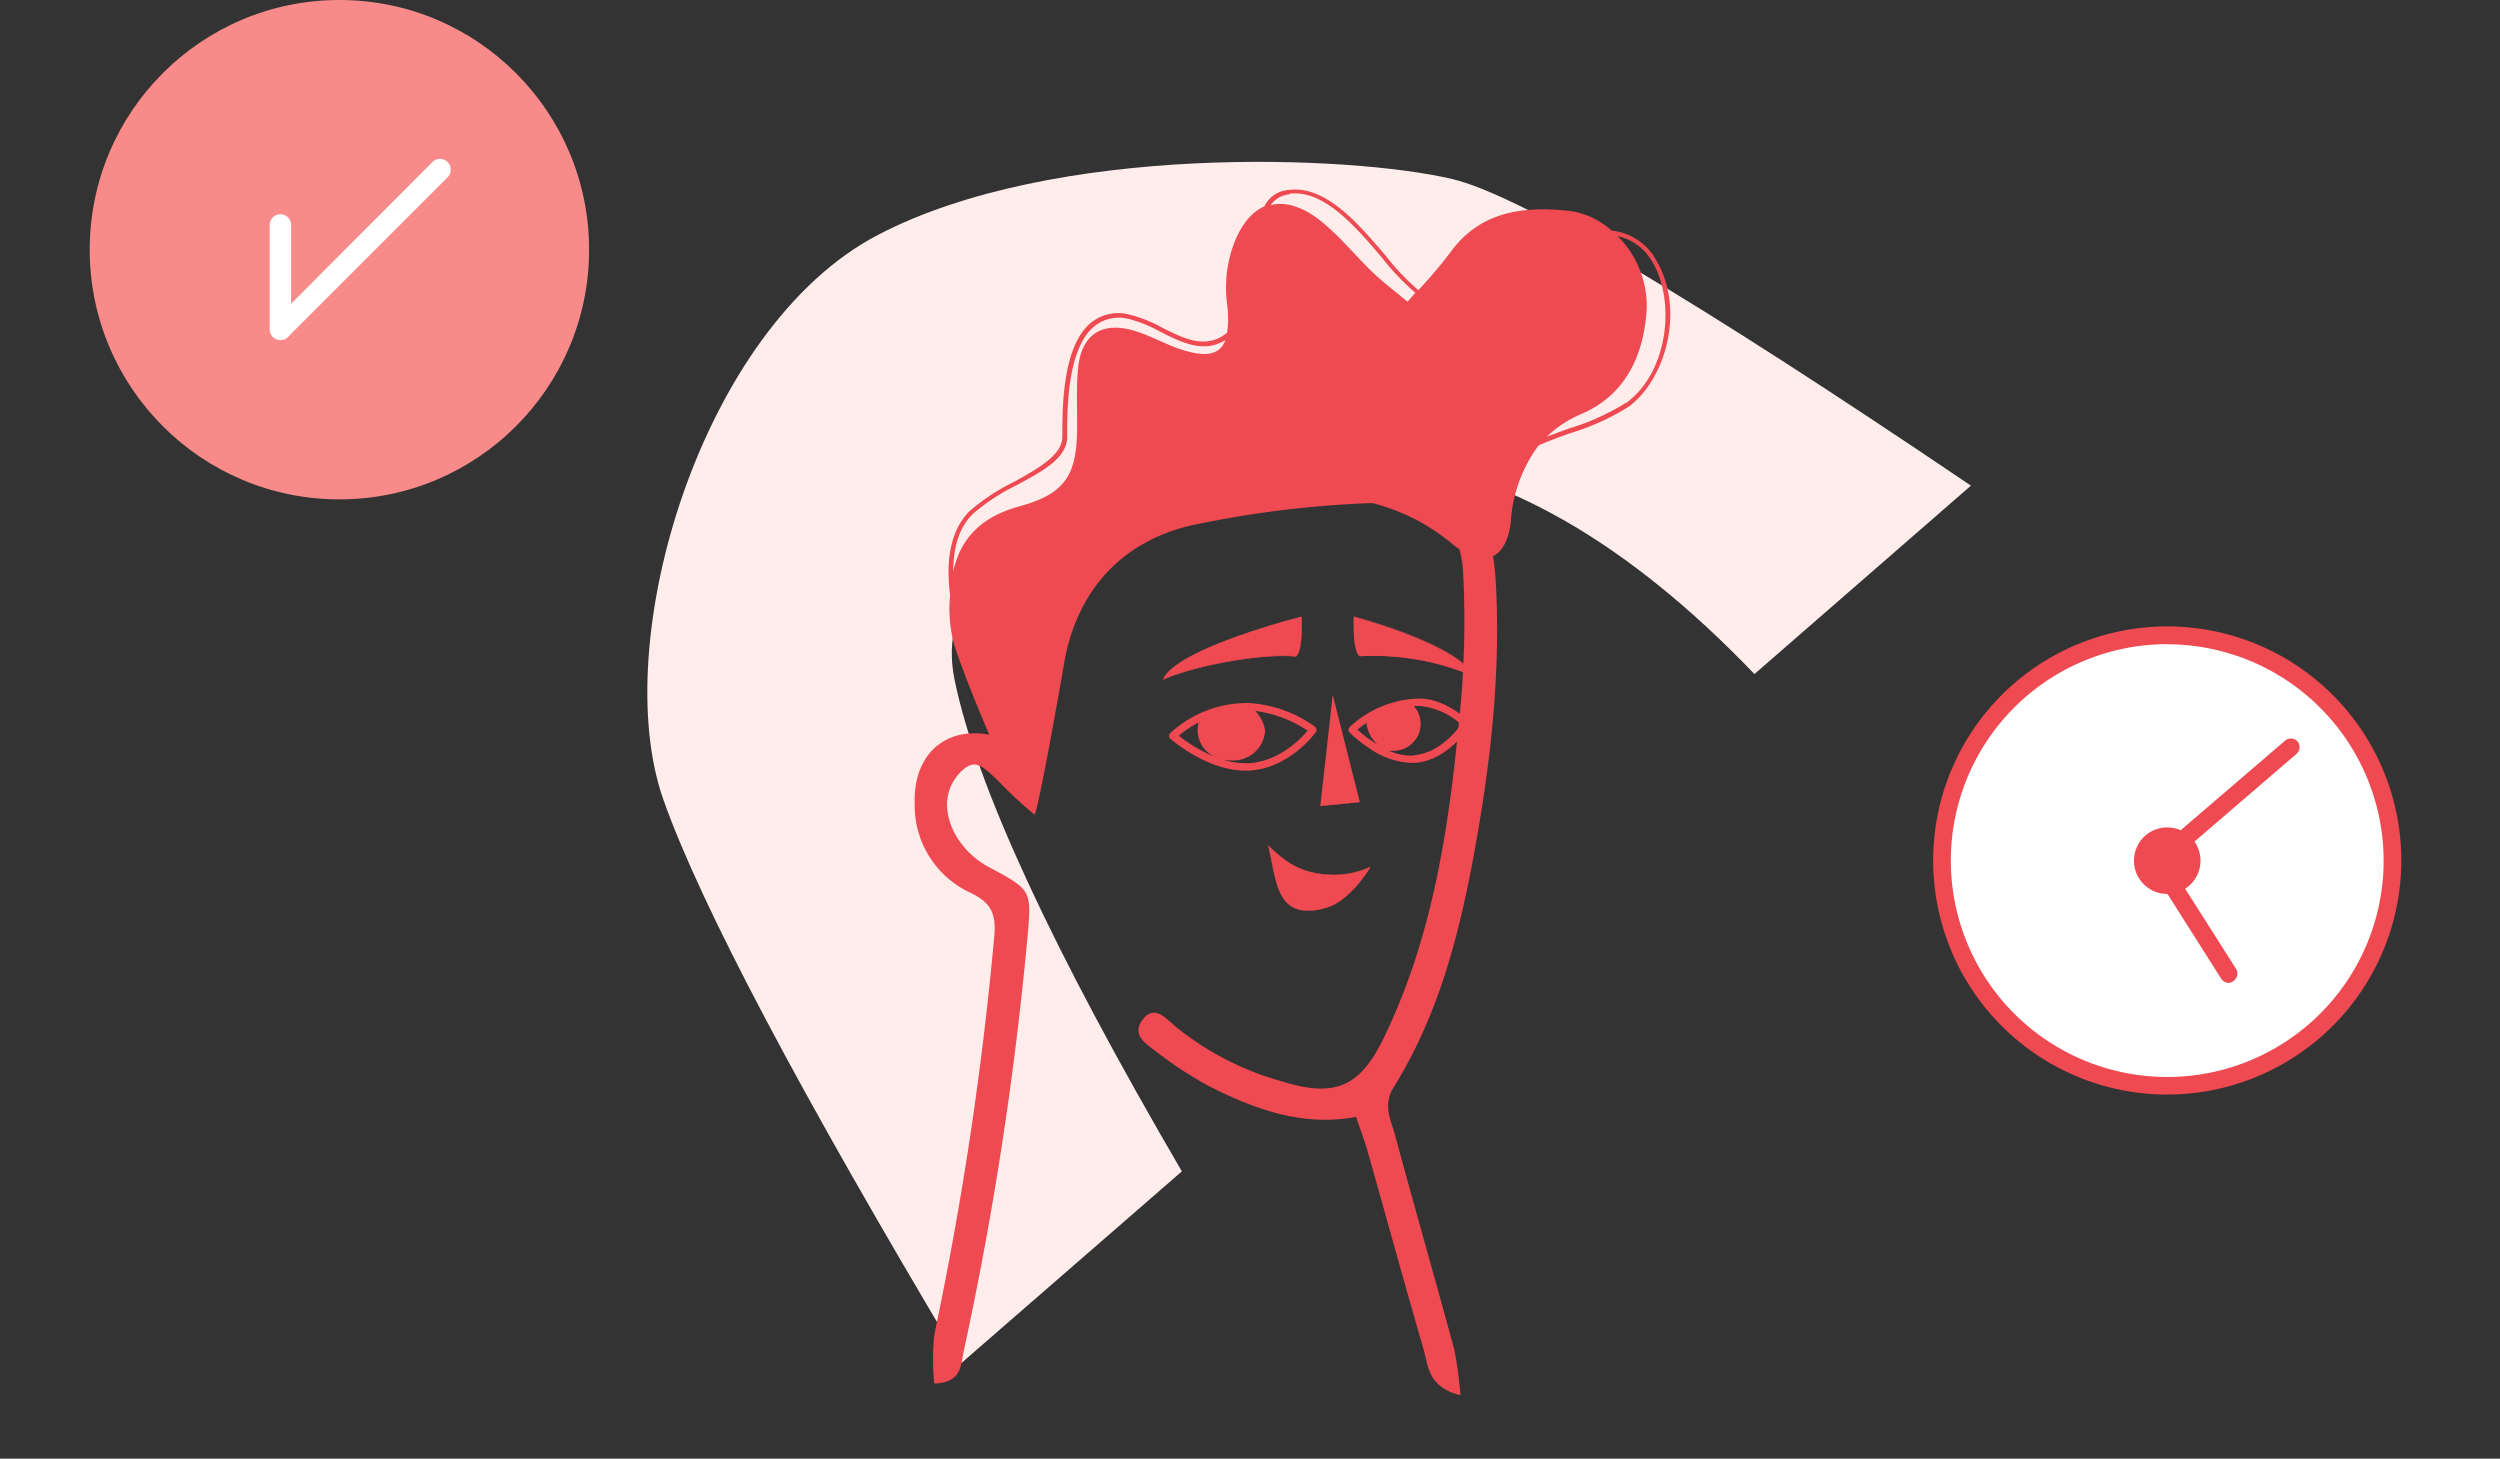 <svg id="Layer_1" data-name="Layer 1" xmlns="http://www.w3.org/2000/svg" viewBox="0 0 278.65 162.58"><rect x="0" y="0" width="278.65" height="162.58" fill="#333333" stroke="none"/><defs><style>.cls-1{fill:#fff;}.cls-2,.cls-4,.cls-5{fill:#ef4951;}.cls-3{fill:#ffedec;}.cls-3,.cls-4{fill-rule:evenodd;}.cls-5{stroke:#fff;stroke-miterlimit:10;stroke-width:0.3px;}.cls-6{fill:#f88b8a;}</style></defs><circle class="cls-1" cx="241.56" cy="95.93" r="25.1"/><path class="cls-2" d="M241.56,122a26.09,26.09,0,1,1,26.09-26.08A26.11,26.11,0,0,1,241.56,122Zm0-50.2a24.12,24.12,0,1,0,24.12,24.12A24.15,24.15,0,0,0,241.56,71.81Z"/><g id="Background"><g id="Background_Backdrop_4" data-name="Background/Backdrop 4"><path id="Path-12" class="cls-3" d="M131.73,130.56l-24.57,21.36q-27-45.19-33.22-62.79c-6.21-17.6,4.23-52.66,23.9-62.94s52.78-8.89,64-6.24q11.2,2.64,57.84,34.18l-24.13,21q-21.08-22-42.07-24.17c-21-2.16-50.66,7.15-47.1,24.72Q109.93,93.24,131.73,130.56Z"/></g></g><g id="Head"><g id="Head_Short_Courly" data-name="Head/Short Courly"><path id="Fill-20" class="cls-4" d="M181.23,44.89a25.89,25.89,0,0,1-6.3,2.85c-.87.32-1.72.62-2.53.94a12.63,12.63,0,0,1,3.86-2.54c4.94-2.11,7-6.58,7.29-11.82a11.06,11.06,0,0,0-3.24-8,5.84,5.84,0,0,1,3.62,2.49c2.88,4.28,2.19,12.57-2.7,16.12M108.45,57.27a22.58,22.58,0,0,1,4.9-3.21c2.88-1.56,5.6-3,5.6-5.38v-.2c0-2.87,0-9.58,3-12.09a4.34,4.34,0,0,1,3.78-.86A14.68,14.68,0,0,1,129.37,37c2.38,1.19,4.83,2.41,7.22.89-.64,1.77-2.36,2-5.44.89-1.61-.6-3.14-1.45-4.78-1.93-3.58-1.05-5.85.46-6.21,4.22-.23,2.36-.06,4.75-.11,7.12-.1,5-1.58,6.93-6.47,8.26-4.06,1.12-6.51,3.44-7.33,7.26,0-2.79.7-5,2.2-6.43m35.28-35.69c3.86-.48,7.46,3.77,10.35,7.19a27.43,27.43,0,0,0,3.68,3.86c-.29.32-.57.63-.87,1-1.43-1.2-2.79-2.22-4-3.39-1.69-1.63-3.2-3.48-4.95-5-2.29-2.08-4.47-2.85-6.31-2.39a2.85,2.85,0,0,1,2.11-1.2m40.61,6.91a6.47,6.47,0,0,0-4.72-2.87,8.74,8.74,0,0,0-4.68-2.19c-5.13-.56-10,0-13.36,4.71a52.27,52.27,0,0,1-3.5,4.12,26.73,26.73,0,0,1-3.62-3.81c-3-3.51-6.66-7.88-10.79-7.36A3.22,3.22,0,0,0,140.93,23c-1.64.73-3,2.53-3.79,5.38a14.14,14.14,0,0,0-.37,5.5,11.27,11.27,0,0,1,0,3.21c-2.33,1.88-4.73.69-7.24-.57a15.08,15.08,0,0,0-3.82-1.5,4.84,4.84,0,0,0-4.17,1c-3.14,2.66-3.13,9.53-3.13,12.47v.2c0,2-2.59,3.46-5.34,5a22.61,22.61,0,0,0-5,3.28c-2,2-2.71,5.18-2.17,9.36a15.32,15.32,0,0,0,.52,5.76c1.13,3.32,2.47,6.57,3.84,9.8-4.93-.92-8.51,2.25-8.31,7.77a10.72,10.72,0,0,0,6.24,9.86c2.31,1.1,2.83,2.38,2.64,4.75a381.58,381.58,0,0,1-6.7,44.52,27.89,27.89,0,0,0,0,5.42c3.07-.1,2.95-2,3.3-3.67a383.89,383.89,0,0,0,7.12-46.38c.43-4.89.38-5-4.25-7.47-3.57-1.87-5.63-5.88-4.36-8.95.43-1.05,1.49-2.34,2.44-2.51s2,1,2.86,1.78a44.12,44.12,0,0,0,4.08,3.8c.45-.91,2.48-12.16,3.28-16.83,1.4-8.2,6.47-13.61,14.14-15.41a116.69,116.69,0,0,1,20.2-2.5,22.38,22.38,0,0,1,9.1,4.7c.22.17.42.29.62.44a11.78,11.78,0,0,1,.42,2.59A105.42,105.42,0,0,1,162.85,78c-1.18,13-2.85,25.81-8.62,37.69-2.65,5.47-5.43,6.68-11.34,4.84a32.6,32.6,0,0,1-12-6.22c-1-.88-2.26-2.35-3.53-.66s.33,2.67,1.42,3.49a42.93,42.93,0,0,0,5.86,3.86c5.19,2.66,10.59,4.6,16.51,3.49.54,1.6,1,2.78,1.33,4,2.07,7.3,4.07,14.62,6.19,21.9.53,1.8.41,4.18,4.11,5.13a44.18,44.18,0,0,0-.69-5.12c-2.15-7.93-4.43-15.83-6.56-23.76-.46-1.73-1.45-3.42-.21-5.42,4.92-7.89,7.26-16.74,8.93-25.81,1.9-10.3,3.1-20.68,2.43-31.16a21.6,21.6,0,0,0-.28-2.25c1.06-.52,1.8-1.86,2-3.92a15.9,15.9,0,0,1,3.1-8.44c1.07-.48,2.31-.92,3.56-1.37a26.94,26.94,0,0,0,6.43-2.91c4.29-3.12,6.5-11.32,2.82-16.81"/></g></g><g id="Face"><g id="Face_Happy" data-name="Face/Happy"><g id="Happy"><polygon id="Fill-1" class="cls-4" points="148.55 77.48 151.56 89.39 147.17 89.83 148.55 77.48"/><g id="Group-22"><path id="Fill-2" class="cls-4" d="M148.56,77.6,147.2,89.8l4.33-.43Zm-1.39,12.25h0s0,0,0,0l1.38-12.34a0,0,0,0,1,0,0,0,0,0,0,1,0,0l3,11.9v0h0l-4.38.44Z"/><path id="Fill-4" class="cls-4" d="M145.08,68.74s.18,3.65-.62,4.41c-3.39-.38-11,.88-14.84,2.57,1.5-3.49,15.46-7,15.46-7"/><g id="Group-8"><path id="Fill-6" class="cls-4" d="M145.06,68.76c-.32.09-3.66.94-7.14,2.18-4.75,1.69-7.6,3.33-8.26,4.74,3.73-1.63,11.3-2.94,14.79-2.55.75-.73.63-4,.61-4.37m-15.44,7h0s0,0,0,0c.63-1.45,3.42-3.07,8.31-4.81,3.64-1.29,7.13-2.17,7.17-2.18h0v0c0,.15.18,3.66-.63,4.42,0,0,0,0,0,0-3.49-.39-11.11.93-14.82,2.57h0"/></g><path id="Fill-9" class="cls-4" d="M139.25,85.06a8.59,8.59,0,0,1-3.19-.48,3.85,3.85,0,0,0,1.19.18,3.56,3.56,0,0,0,3.76-3.3,3.92,3.92,0,0,0-1.11-2.22,13.65,13.65,0,0,1,5.85,2.2c-.77.91-3.17,3.41-6.5,3.62m-5.67-4.51a5.18,5.18,0,0,0-.09.91,3.28,3.28,0,0,0,2.16,3A16.67,16.67,0,0,1,131.39,82a11.87,11.87,0,0,1,2.19-1.46m13,.47a14,14,0,0,0-7.39-2.65,12.62,12.62,0,0,0-8.77,3.37.42.42,0,0,0-.12.3.49.49,0,0,0,.14.3c.17.15,4.09,3.56,8.35,3.56h.48c4.47-.28,7.28-4.13,7.4-4.3a.41.41,0,0,0-.09-.57"/><path id="Fill-11" class="cls-4" d="M157.6,84.22a6.26,6.26,0,0,1-2.79-.54,2.31,2.31,0,0,0,.46,0,3,3,0,0,0,2.31-5h.57a8,8,0,0,1,4.71,2.07c-.6.83-2.55,3.22-5.26,3.42m-6.3-2.84a9,9,0,0,1,1-.74,3.79,3.79,0,0,0,.86,2,3.26,3.26,0,0,0,.41.42,14,14,0,0,1-2.24-1.66m12.4-.94c-.1-.11-2.6-2.55-5.55-2.55h0a11.71,11.71,0,0,0-7.76,3.19.41.41,0,0,0,0,.58,14.94,14.94,0,0,0,2.23,1.79,8.66,8.66,0,0,0,4.65,1.61h.4c3.7-.27,6-3.94,6.1-4.1a.4.4,0,0,0-.06-.51"/><path id="Fill-13" class="cls-4" d="M150.89,68.74s-.18,3.65.62,4.41a28.39,28.39,0,0,1,12.67,2.21c-1.51-3.49-13.29-6.62-13.29-6.62"/><g id="Group-17"><path id="Fill-15" class="cls-4" d="M153.2,73a30,30,0,0,1,10.94,2.28c-.65-1.41-3.13-3-7.18-4.56-2.94-1.14-5.76-1.91-6.05-2,0,.32-.14,3.63.61,4.36A14.82,14.82,0,0,1,153.2,73m11,2.34h0a28.43,28.43,0,0,0-12.65-2.21h0a4.21,4.21,0,0,1-.62-2.51,19.07,19.07,0,0,1,0-1.92v0h0s3,.8,6.09,2c2.86,1.11,6.44,2.82,7.22,4.63a0,0,0,0,1,0,0h0"/></g><path id="Fill-18" class="cls-4" d="M141.36,94.25c2.08,2,3.78,3.06,6.6,3.25a9.78,9.78,0,0,0,4.79-.84s-2.26,3.83-5,4.54c-5.64,1.47-5.38-3-6.41-7"/><path id="Fill-20-2" data-name="Fill-20" class="cls-4" d="M141.4,94.32c.16.63.29,1.27.41,1.89.41,2,.8,4,2.15,4.79a4.76,4.76,0,0,0,3.8.18c2.5-.65,4.63-4,4.94-4.47a10.13,10.13,0,0,1-4.75.81c-2.83-.19-4.5-1.27-6.55-3.2m4.39,7.19a3.46,3.46,0,0,1-1.85-.47c-1.37-.85-1.76-2.78-2.17-4.82-.13-.65-.26-1.31-.43-2,0,0,0,0,0,0h0c2.07,2,3.73,3.05,6.58,3.24a9.81,9.81,0,0,0,4.78-.84s0,0,0,0v0s-2.29,3.84-5,4.55a8,8,0,0,1-2,.29"/></g></g></g></g><circle class="cls-5" cx="241.56" cy="95.93" r="3.86"/><line class="cls-1" x1="241.48" y1="95.19" x2="255.34" y2="83.29"/><path class="cls-2" d="M241.48,96.17a1,1,0,0,1-.75-.34,1,1,0,0,1,.11-1.39L254.7,82.55a1,1,0,0,1,1.39.1A1,1,0,0,1,256,84L242.12,95.93A1,1,0,0,1,241.48,96.17Z"/><line class="cls-1" x1="248.41" y1="108.56" x2="241.48" y2="97.63"/><path class="cls-2" d="M248.41,109.55a1,1,0,0,1-.83-.46l-6.93-10.93a1,1,0,1,1,1.66-1.06L249.24,108a1,1,0,0,1-.31,1.35A.91.91,0,0,1,248.41,109.55Z"/><circle class="cls-6" cx="37.83" cy="27.83" r="27.83"/><path class="cls-1" d="M31.26,37.9a1.2,1.2,0,0,1-.85-2L48.15,18.11a1.2,1.2,0,1,1,1.7,1.69L32.1,37.55A1.2,1.2,0,0,1,31.26,37.9Z"/><path class="cls-1" d="M31.26,37.9a1.2,1.2,0,0,1-1.2-1.2V25.19a1.2,1.2,0,1,1,2.39,0V36.7A1.19,1.19,0,0,1,31.26,37.9Z"/></svg>